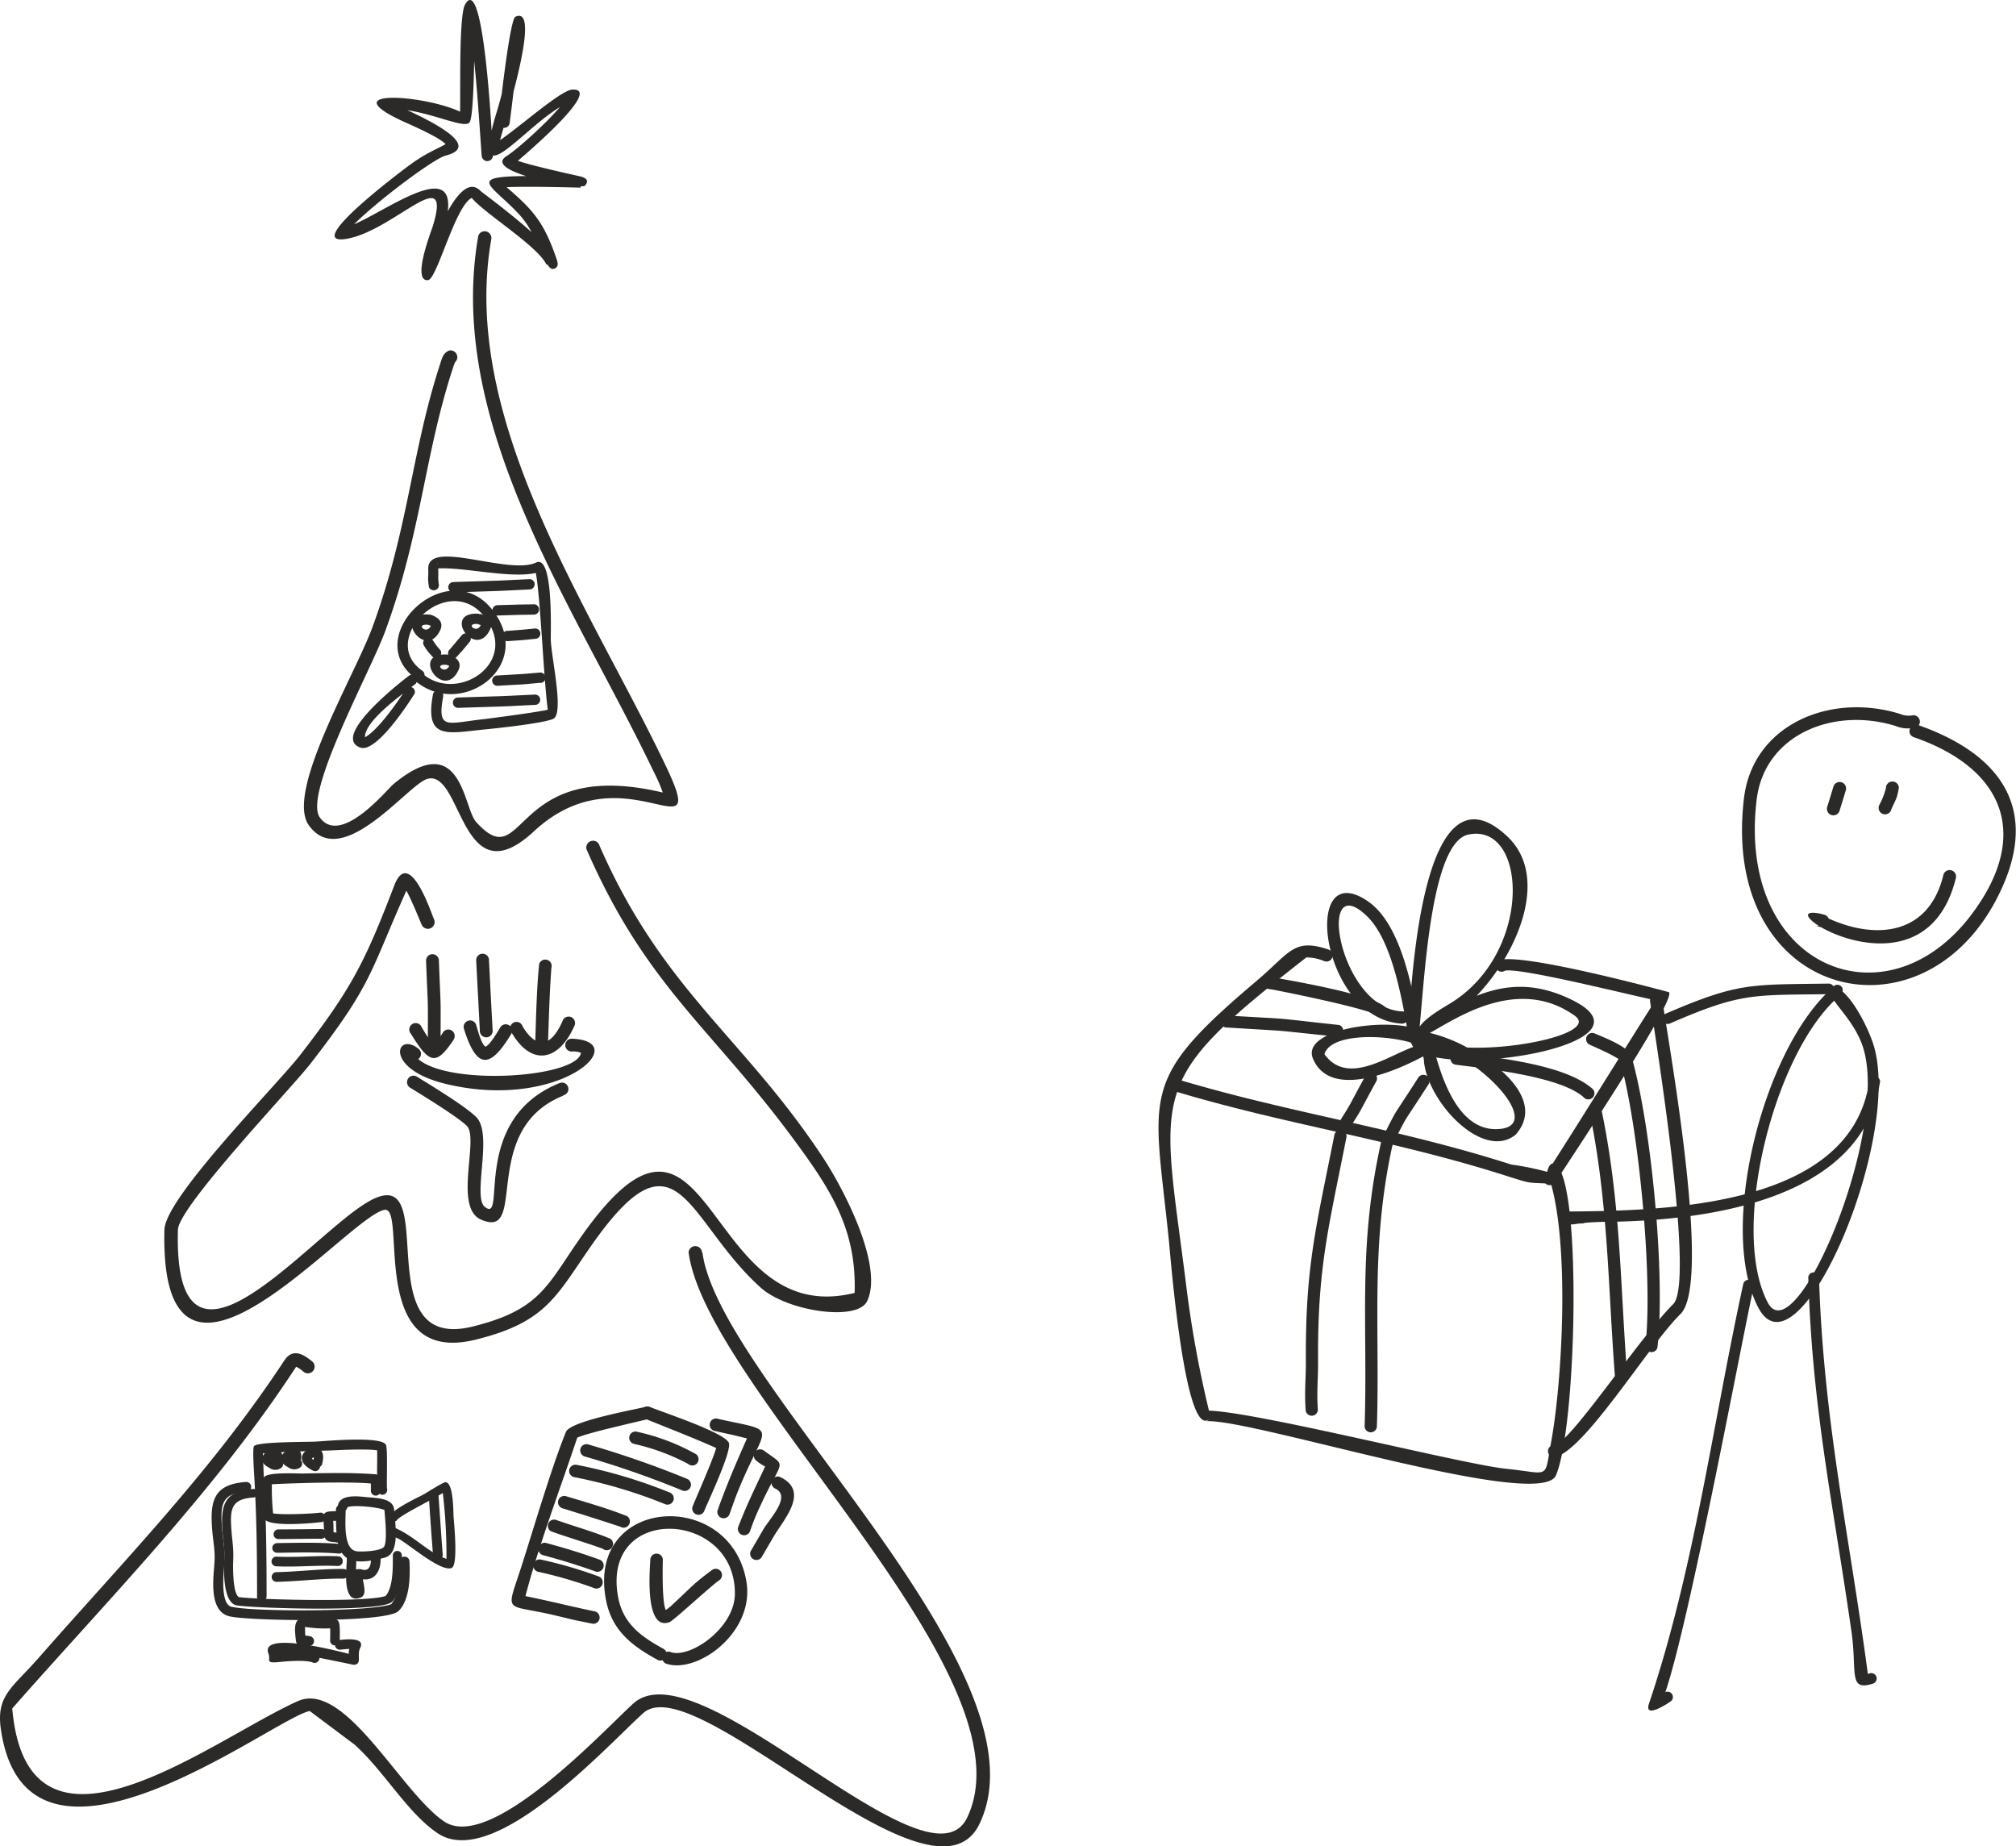 <svg xmlns="http://www.w3.org/2000/svg" viewBox="0 0 553.19 506.6"><defs><style>.cls-1{fill:#2b2a29;fill-rule:evenodd;}</style></defs><title>Asset 2</title><g id="Layer_2" data-name="Layer 2"><g id="Layer_1-2" data-name="Layer 1"><path class="cls-1" d="M364.71,260.59c-9.74-3.32-10.53.61-19.92,8.56-32.6,27.58-28.18,30.54-24.05,71.19.44,4.37,4.38,54.46,11,49.06a1.36,1.36,0,0,1-.79.56c11.86-.94,91.74,24.8,96,14.85,5.56-13,7.06-77,.52-84.68-2.36-2.77-3.15,1.83-3.15,3.23a1.69,1.69,0,0,0,1.33,1.65c5,18.08,3,54.07,0,70.56-1.95,10.61-.05,8.68-12.35,7.43-11.86-1.21-68.16-15.55-81.56-15.95a303,303,0,0,1-6.28-34.64c-6.87-54.37-11.11-55.19,33-89.72a13.09,13.09,0,0,1,4.88,1,1.68,1.68,0,1,0,1.32-3.1"/><path class="cls-1" d="M452.78,274.76c1.68,11.45,12.33,77.13,6.35,83.06-8.63,8.56-26.11,34.74-31.42,38.09a3.24,3.24,0,0,1-1.43.58,1.69,1.69,0,0,0,.15,3.37c8.18-1.35,25.78-30.58,34.7-39.33,8.59-8.42-3-72.56-5-86.19a1.68,1.68,0,1,0-3.34.42"/><path class="cls-1" d="M336.35,281.91c20.14,1.25,10.13.43,30,2.47a1.69,1.69,0,0,0,2.14-1,1.67,1.67,0,0,0-1-2.14c-20.68-2.23-10.54-1.4-30.41-2.58a1.68,1.68,0,0,0-.72,3.29"/><path class="cls-1" d="M366.15,311.44c-5,25.27-8,35.92-7.82,62.29,0,5.07-.42,7.83-.06,13.24a1.68,1.68,0,0,0,3.34-.42c-.34-5.15.11-8.14.07-13.1-.17-25.79,2.92-36.67,7.78-61.41a1.68,1.68,0,1,0-3.31-.6"/><path class="cls-1" d="M379.21,312.32c-6.75,29.47-3.85,49.95-4.75,78.89a1.68,1.68,0,1,0,3.36.2c.86-27.67-1.82-49.56,4.32-77.42a1.69,1.69,0,1,0-2.93-1.67"/><path class="cls-1" d="M444.49,290.79c5.16,18.19,9.07,59.37,7.06,78.08a1.68,1.68,0,1,0,3.25.88c2.24-19.9-1.66-61.08-7.25-80.37a1.68,1.68,0,0,0-3.06,1.41"/><path class="cls-1" d="M436.13,304.84c5.18,25,5.08,47.67,7,72.75a1.68,1.68,0,1,0,3.35-.32c-1.94-25.78-1.76-48-7.25-73.83a1.69,1.69,0,0,0-3.07,1.4"/><path class="cls-1" d="M348.66,271.42c3.78.69,25.09,5,28.95,7a1.68,1.68,0,0,0,2.87-1.54c-1.41-3.77-29.45-8.41-32-8.84a1.69,1.69,0,1,0,.21,3.37"/><path class="cls-1" d="M437.11,298.87c-7.66-7-27.78-8.82-37.21-10.07a1.68,1.68,0,0,0-.43,3.34c7.68,1,28.74,3.15,35.09,8.93a1.68,1.68,0,0,0,2.55-2.2"/><path class="cls-1" d="M369.6,310.69c4.91-7.79,2.1-3.11,8.16-14.21a1.68,1.68,0,0,0-3-1.47c-5.91,10.84-3.15,6.23-8,14a1.68,1.68,0,1,0,2.91,1.69"/><path class="cls-1" d="M382.29,313.62c4.84-9.24,1.79-3.8,9.62-16a1.68,1.68,0,1,0-2.66-2.06c-8.25,12.88-5,7.06-10.19,17.17a1.68,1.68,0,0,0,3.23.93"/><path class="cls-1" d="M385.81,280.45c.31,1.71.58,3.3.82,4.7a1.68,1.68,0,1,0,3.33-.49c-1.82-10.41-4.78-30.47-14.45-37.25-18.79-13.16-13.21,32.32,9.24,33.46a1.65,1.65,0,0,0,1.06-.42m-1.16-2.95c-17.25-.88-23.73-40-9.43-26,5.46,5.37,8.31,16.86,10.07,26.09A1.69,1.69,0,0,0,384.65,277.5Z"/><path class="cls-1" d="M436.16,286.62c1.66.75,6.74,2.95,8.37,4.25a1.68,1.68,0,0,0,3.17-.87c-.38-2.76-8.35-5.63-10.18-6.47a1.69,1.69,0,0,0-1.36,3.09"/><path class="cls-1" d="M321.93,299.29c31.34,9.46,60,13.28,91.68,23.42,6.31,2,5.52,1.77,10.45,2a1.63,1.63,0,0,0,1.36.45,6.2,6.2,0,0,0,1.55-.33c2.62-1.07,1.19-2.13-1.47-3l.12-.08h0l-.27,0a79.34,79.34,0,0,0-10.67-2.23c-31.75-10.16-60.37-14-91.71-23.42a1.68,1.68,0,1,0-1,3.2"/><path class="cls-1" d="M427.39,323.48c3.62-5.65,32.67-49.15,30.58-51.24,0,0-41.25-11.26-46.88-8.69a1.68,1.68,0,0,0,1.91,2.77l-.05,0c4.41-.76,31,5.9,41.29,8.14-9.91,15.65-19.6,31.41-29.59,47a1.68,1.68,0,0,0,2.74,2"/><path class="cls-1" d="M386.46,281.71c-10.4-2-29.26,1.5-26.17,8.79,5.58,13.16,29-.07,30.23-.64a4.72,4.72,0,0,1,.22,1.49h0c1.29,11.52,16.43,27.18,25.18,19.95h0c6.26-7.1.22-15-7.89-20.6,18.35-1.11,39.82-8,23.65-16.18-10.33-5.2-18.65-4.38-26.5-1.28,11.56-12.11,20-32.77,8.49-43.68-23.62-22.37-26.36,40.82-27.21,52.15m1.35,5.55c-7,2.45-18.06,10.73-24.38,2,1.49-5.47,15.24-5.65,23.8-3.19A3,3,0,0,0,387.81,287.26Zm14.25,3.59c10.39,6.56,18.72,17.82,9.77,18.88-10.58,1.24-15.38-11.5-17.72-19.59A46.38,46.38,0,0,0,402.06,290.85Zm-9.51-7.55c6.62-3.55,23.89-15.8,39.56-4.61,6.18,4.42-14.76,9.38-29.53,8.72a42.06,42.06,0,0,0-10.22-4Zm-3-1.63c1.4-13.93,3.16-50.52,13.36-52.68,16.31-3.45,17.83,32.69-5.2,46.46C396.14,276.4,391.15,279.26,389.57,281.67Z"/><path class="cls-1" d="M524.19,199.82a8.26,8.26,0,0,1-4-.62c-17.17-5.33-36.05,2.4-38.17,20.25-5.48,45.93,35.48,62.62,58.94,31.5,16.5-21.89,8.84-40.1-15.65-48.63a1.76,1.76,0,0,1-1.3-2.14,1.4,1.4,0,0,1,.13-.36m2.32-.84c22.86,8.08,34,23.52,21.39,47.71C526.57,287.44,472,273.62,478.55,219c2.4-20.09,23.56-29.13,42.92-23.09a5.76,5.76,0,0,0,3.44.34,1.77,1.77,0,0,1,1.9,1.64A1.75,1.75,0,0,1,526.51,199Z"/><path class="cls-1" d="M503.11,215.77c-1.16,3.82-.59,2-1.7,5.56a1.77,1.77,0,0,0,3.34,1.2c1.16-3.75.59-1.88,1.72-5.63a1.77,1.77,0,0,0-3.36-1.13"/><path class="cls-1" d="M517.54,216.07a19.63,19.63,0,0,1-1.85,4.78A1.77,1.77,0,1,0,519,222c1.21-2.73,1.51-2.71,2.05-5.88a1.78,1.78,0,0,0-3.55-.07"/><path class="cls-1" d="M536.72,240.81c-5.93,24.28-28.2,18.72-37,13.61l-1.29-.32a1.51,1.51,0,0,0,.64-.08c-3.52-2.2-4.33-4.17,0-3.41.46.08.93.22,1.38.34a1.77,1.77,0,0,1,1.32,1.07c13.29,6,27.52,4.33,31.46-11.83a1.77,1.77,0,1,1,3.49.62"/><path class="cls-1" d="M502.17,272c0-.73.43-1.3,1.53-1.72a1.48,1.48,0,0,1,1.88.91,1.51,1.51,0,0,1,0,.84c3.61,3.15,7.16,10.43,8.45,14.46,8.29,25.89-20.65,93.13-31.56,72.28-11.06-21.12.93-69.06,19.06-86.53a1.45,1.45,0,0,1,.61-.24m1.06,2.67c-16.83,16.34-28.41,63-18.15,82.68,7.56,14.49,33.57-46.85,26.16-70-1.8-5.64-5.89-9.85-7.91-12.78Z"/><path class="cls-1" d="M515.86,296.89c-4.82,32.65-48,38-74.47,38.35-3.08,0-5.15.16-6.6.29a1.47,1.47,0,0,1-.63.16l-.59,0c-2.59.3-2.37.51-4.39-.32h0l-1-.43c-.58-1.39-.58-.69,0-2.09a4.88,4.88,0,0,1,1-.31v-.12c26.38-.2,78.58-.72,83.73-35.64a1.48,1.48,0,0,1,3,.15"/><path class="cls-1" d="M501.68,272.78c-20.87.27-24-.4-43.35,8a1.47,1.47,0,1,1-1.41-2.59c20.08-8.64,23.18-8,44.76-8.31a1.48,1.48,0,1,1,0,2.95"/><path class="cls-1" d="M481.22,353c-3.49,15.91-17.49,91.35-24.24,111.27a1.48,1.48,0,0,1,1.36,2.62c-.11.08-7.4,5.11-5.85.52C465,430.24,470,390.54,478.36,352.26a1.47,1.47,0,0,1,2.86.72"/><path class="cls-1" d="M499.14,350.47c1.15,38.81,8.36,71,13.4,108.82l.41-.13a1.48,1.48,0,1,1,.88,2.82c-6.73,2.11-4.22-3.3-5.76-14.11-5-35.05-10.81-61.14-11.88-97.4a1.48,1.48,0,0,1,2.95,0"/><path class="cls-1" d="M192.76,343.73c4.73,35.32,96.17,114.92,76,156.72C255.9,527.2,190.94,457.24,176.56,470c-9.4,8.36-40.94,43.43-56.47,33-8.37-5.65-14.55-16.9-22.82-24.34L85,469.47c-9.58,1.67-77.78,54.94-84.8,4.73C-1,465.13,3.4,463.08,10.64,454.84,34.54,427.61,58,403.69,78,373.32c2.29-3.48,5.13-1.85,7.66.22a1.85,1.85,0,0,1-2.36,2.85,8.86,8.86,0,0,0-2-1.37,1.65,1.65,0,0,0-.26.32c-22.15,33.85-51,63.11-77.68,93.42,4.24,48.63,55.16,8.35,78.34-2,13-5.81,28.28,25,40.16,33,12.84,8.71,44.43-25.66,52-32.42,18-16,80.94,53.41,91.52,31.38,18.72-39-71.58-117.88-76.43-155.14a1.85,1.85,0,0,1,3.69.11"/><path class="cls-1" d="M178.27,389.24c-3.21.86-16.75,3.79-19.87,5.22-4.39,13.2-10.86,30.33-14.21,43.48,6.39,1.28,12.52,2.84,18.93,4.17a1.72,1.72,0,1,1-.6,3.39c-7.37-1.52-2.79-.52-10.46-2.33-14-3.3-13.27.07-8.76-14.05,3.25-10.18,8.19-26.95,12-36.24,1.21-3,19-6.13,21.76-6.86a1.72,1.72,0,0,1,1.21,3.22"/><path class="cls-1" d="M178.37,386.06c3.79,1.54,21.19,7.26,21.68,10s-5.72,15.83-6.73,18.33a1.72,1.72,0,1,1-3.26-1.09c.84-2.11,5.59-12.79,6.46-16-6.56-2.92-12.91-5.35-19.57-8.06a1.72,1.72,0,1,1,1.42-3.13"/><path class="cls-1" d="M196.92,389.28c17.92,4,13,.53,4.8,21.85l-1.52,4.25a1.72,1.72,0,0,1-3.31-.93c2.45-6.92,5.15-13.17,8.08-19.78-4.53-1.11-2.27-.57-9-2.08a1.72,1.72,0,0,1,1-3.31"/><path class="cls-1" d="M209.69,398.06c6.44,4.76,5.07,1.8-1,15a61.79,61.79,0,0,0-2.86,7,1.72,1.72,0,1,1-3.27-1.09c2.34-6.09,4.71-10.84,7.39-16.6a11.8,11.8,0,0,1-2.52-1.69,1.72,1.72,0,0,1,2.28-2.58"/><path class="cls-1" d="M214.09,405.27c8,3.84,1.32,11.23-1.68,16.12L209.14,427a1.72,1.72,0,0,1-3.15-1.4l3.56-6.12c1.84-3,7.59-8.93,3.19-11.05a1.72,1.72,0,0,1,1.35-3.17"/><path class="cls-1" d="M181.84,455.52a1.72,1.72,0,0,1-1.35-.07c-7-3.8-12.55-8-14.19-16.37-5.59-28.59,34.12-30.92,38.51-5.16,2.38,14-13.58,25.56-22.12,22.52a1.66,1.66,0,0,1-.85-.92m2.36-2.17c5.36,1.6,17.32-6.68,17.45-15.94.31-23.19-37-25-32,1,1.4,7.16,6.38,10.7,12.32,13.94a1.7,1.7,0,0,1,.85.92A1.76,1.76,0,0,1,184.2,453.35Z"/><path class="cls-1" d="M197.27,433.63c-2.73,2-12.42,11-13.54,11.44-7.17,2.7-5.28-15.82-5.29-17.11a1.72,1.72,0,0,1,3.44.08c0,.37-.34,11.3.8,13.72a11.57,11.57,0,0,0,2-1.64c4.69-4.28,5.23-5.33,10.82-9.43a1.72,1.72,0,1,1,1.79,2.94"/><path class="cls-1" d="M188.82,401.66a59.14,59.14,0,0,0-14.77-5.47,1.72,1.72,0,0,1,.5-3.4A58.58,58.58,0,0,1,191,399a1.72,1.72,0,1,1-2.13,2.7"/><path class="cls-1" d="M187.17,408.93a260.09,260.09,0,0,0-26.69-9.3,1.72,1.72,0,0,1,.82-3.34,263.72,263.72,0,0,1,27.29,9.5,1.72,1.72,0,0,1-1.42,3.14"/><path class="cls-1" d="M182.45,412.69a134,134,0,0,0-24.85-7.39,1.72,1.72,0,1,1,.6-3.39,137.25,137.25,0,0,1,25.67,7.64,1.72,1.72,0,0,1-1.42,3.14"/><path class="cls-1" d="M170.05,418.84c-5.27-1.73-10.38-3.36-15.71-5a1.72,1.72,0,0,1,1-3.31c5.6,1.69,11.26,3.3,16.7,5.45a1.72,1.72,0,1,1-1.95,2.83"/><path class="cls-1" d="M165.56,425c-4.65-1.71-9.52-3.1-14.31-4.82A1.72,1.72,0,0,1,152.5,417c4.89,1.75,10.42,3.26,15,5.21a1.72,1.72,0,0,1-2,2.82"/><path class="cls-1" d="M163.22,431.11c-4.77-1.71-9.37-3.11-14.26-4.42a1.73,1.73,0,0,1,.74-3.37c5.16,1.38,9.92,2.83,14.94,4.65a1.72,1.72,0,0,1-1.42,3.14"/><path class="cls-1" d="M163.07,435.75a118.11,118.11,0,0,0-15.22-4.45,1.72,1.72,0,0,1,.43-3.42,120.66,120.66,0,0,1,16,4.66,1.72,1.72,0,1,1-1.24,3.21"/><path class="cls-1" d="M134.8,65.7c-8.72,49.74,27.37,101.3,47.92,144.49,12.36,26-11.45-5.09-36.21,17.91-20.18,18.74-19.61-17.24-29.31-14.37-5.29,1.56-23.31,25.46-32.45,12.72-6.55-9.12,12.51-40.91,17.45-54.37,9.91-27,10.66-47.83,18.47-71.89.54-1.67.87-3.35,2.56-4a1.85,1.85,0,0,1,2.21,1.4,1.83,1.83,0,0,1-.55,1.76c-.26.54-.62,1.66-.71,1.93-7.8,24.08-8.55,44.87-18.51,72-4,10.86-22.51,44.54-17.92,51,5.73,8,18.41-7.62,20.13-9.06,18.82-15.67,19.21,6.36,22.75,10.29,13.86,15.38,9.16-18,51.23-8.06a42.65,42.65,0,0,0-2.47-5.67C158.05,167,122.13,116.53,131.25,64.66a1.85,1.85,0,0,1,3.55,1"/><path class="cls-1" d="M164.53,232.09c17.38,39.72,39.51,52.46,61.33,85.57,5.37,8.14,16.69,29.47,12.1,39.31-2.67,5.73-22,2.81-29.2-3.65-20.65-18.57-22.69-45.73-46.63-11.37-9.59,13.76-12.31,20.88-31.66,25.63-30.09,7.39-18.56-36.87-25-35.62-10.29,2-61.75,64.93-60.36,5.46.21-8.86,31.06-39.9,37.3-48,14-18.1,17.66-25.28,25.77-46.44,4.08-10.64,10,7.06,10.85,9.12a1.85,1.85,0,1,1-3.33,1.6c-.5-1.16-2.79-6.82-4.19-9.32-10.25,22.91-9.2,25.36-26.19,47.32C80.4,298.11,49,331.05,48.82,337.42c-1.26,47.23,33.45,4.79,50.54-6.64,23.81-15.92-.35,40.75,30.3,33.2,18.45-4.55,20.36-11.12,29.43-24.12,36.63-52.57,33.2,25.45,75.42,14.88.57-17.66-6.7-28.61-17.22-42.8-22.52-30.38-40-41.51-56.32-78.85a1.85,1.85,0,1,1,3.56-1"/><path class="cls-1" d="M140.71,45.31l-.46.37a1.3,1.3,0,0,0,.46-.37m12.21,26.58a1.34,1.34,0,0,1-1.1,1.89c-.54.13-1.06-.35-1.62-1.23l-.26.07c-2.24-5-17-14.07-20.5-18.32-4.61,2.32-9.5,22.35-12,22.57-4.54.4.91-13.47,1.38-15,5.42-18.07-11.17,1.93-24.17,3.73C83,67.17,111.22,46.17,111.8,45.73c5-3.8,8.58-5,10.47-6.2-1.92-2-9.67-5.31-11.74-6.26-19.43-9,5.82-7.28,15.72-2.62.11-6.91-.3-26.39,1.35-29.38,4.2-7.61,6.48,21,7.3,34.57.32-1.36.74-3,1.3-4.8s1-3.43,1.46-5.15c1-8.36,2.68-20.79,3.76-21.29,4.7-2.18,2.29,9.87-.5,20.52-.36,3-.71,5.92-1.07,8.63a1.53,1.53,0,0,1-1.68,1.32c-.39,1.37-.72,2.52-.95,3.38,5.72-3.9,16.69-13.71,19.82-13.87,7.83-.4-9.15,14.61-14.94,19.55,4.25,1.46,14.88,3.75,17.1,4.27h0c1.71.41,2.51,1.18,1.29,2.56-.1.12-.52.17-1.18.16l0,.37c-.2,0-14.58-.43-20.3-.12C146.8,58,149.54,61.53,153,71.88ZM132.18,42.83c-.45-5.9-1.08-16.77-2.07-26.11-.13,7.56-.46,15.64-1.23,16.81-1.23,1.85-8.78-2-17.11-3.3,7.77,3.58,20.13,10,10.54,12.46-3.42.86-19.27,12.89-25.15,18.86,9.12-3.92,27.5-17.69,25.7-3.58,2.83-5.1,6.09-8.59,9-5.58.32.34,8,5.91,14,11.31a23.42,23.42,0,0,0-3.18-4.63c-7.53-8.25-15.1-10.66,1.71-10.76-5-1.55-8.43-3.54-5.4-5.47S149.7,34,153.65,29.38c-7.25,4.36-15.51,13.86-18.38,13.27a1.55,1.55,0,0,1-3.09.18Z"/><path class="cls-1" d="M113.74,185.92c-14.84-11.53,9.26-34.28,21.49-18.44,11.71,15.18-8.53,29.9-21.13,19.46a1.41,1.41,0,0,1-.36-1m2.75-.65c9.67,7.38,26.12-3.72,16.52-16-10.07-12.9-29.37,6.13-17.2,14.7A1.4,1.4,0,0,1,116.49,185.27Z"/><path class="cls-1" d="M118.83,175.74a15,15,0,0,0,2,2.62,1.42,1.42,0,0,1-2.36,1.58,13.32,13.32,0,0,1-2.28-3.08,1.42,1.42,0,0,1,2.6-1.12"/><path class="cls-1" d="M123.48,178.12c1.94-2.28.84-1,3.27-3.88a1.41,1.41,0,0,1,2.06,1.94c-2.44,2.94-1.21,1.52-3.7,4.26a1.42,1.42,0,0,1-1.63-2.32"/><path class="cls-1" d="M131.44,168.5l.29,0h.1l.18,0c1.9.64,3.52,2,2.49,4.18-4.08,8.65-13.45-5-3.06-4.28m-.24,2.81c-3.78-.33-.43,2.88.72.3A2.29,2.29,0,0,0,131.2,171.31Z"/><path class="cls-1" d="M117.74,168.66a1.43,1.43,0,0,1,.29,0h.1a.64.64,0,0,1,.18.06c1.9.63,3.52,2,2.49,4.17-4.08,8.65-13.45-5-3.06-4.28m-.24,2.81c-3.79-.33-.42,2.88.71.31A1.92,1.92,0,0,0,117.5,171.47Z"/><path class="cls-1" d="M122.75,179.64a.88.88,0,0,1,.28,0h.1a.6.6,0,0,1,.19.06c1.9.63,3.51,2,2.48,4.17-4.07,8.65-13.45-5-3-4.27m-.25,2.81c-3.77-.34-.44,2.87.72.29A2.27,2.27,0,0,0,122.5,182.45Z"/><path class="cls-1" d="M110.58,190.29c-4.35,3.37-10.54,8.54-10.43,12,3.28-1.75,8.21-8.62,10.43-12m3.6-2.78c-.32.27-.78.62-1.33,1h0a1.41,1.41,0,0,1,.93,1.78c-1.5,2.43-10.53,16.41-14.9,14.83-8.61-3.11,13-19.47,13.27-19.67a1.42,1.42,0,0,1,2,2Z"/><path class="cls-1" d="M120.13,154.92a2.07,2.07,0,0,0-.07-.49c0,.17,0,.33.07.49m28.1,2a1.77,1.77,0,0,0,.56-.22ZM121.6,191.18c-1.72,9.29,1.27,7.21,10.9,6.17.12,0,14-1.77,17.81-2.61-1.12-8.26-2-30.78-3.28-37.53-7,1.58-19.91-1.65-26.79-1.25.11,1.55-.11,2.38.14,4.18a1.42,1.42,0,0,1-2.68.93c-.43-2.72-.1-2.6-.19-4.9-.33-8.48,22,1.76,29.63-1.83,4.82-2.25,3.92,19.52,4,21.41.31,5.6,3.69,20.22.62,21.51-3.35,1.41-18.76,2.88-19.11,2.92-9.92,1-16.16,2.91-13.85-9.61a1.42,1.42,0,1,1,2.77.61Z"/><path class="cls-1" d="M146.5,168.64c-5.37.09-2.11,0-9.8.24a1.42,1.42,0,1,1-.12-2.83c7.71-.22,4.48-.16,9.68-.23a1.42,1.42,0,1,1,.24,2.82"/><path class="cls-1" d="M146.85,175.28c-4.76.48-2.24.25-7.56.64a1.42,1.42,0,1,1,.1-2.83c5-.39,2.52-.17,7.46-.65a1.42,1.42,0,0,1,0,2.84"/><path class="cls-1" d="M148.09,187.36c-6.46.59-2.63.28-11.5.8a1.42,1.42,0,1,1,0-2.83c8.77-.52,4.89-.23,11.63-.8a1.42,1.42,0,1,1-.09,2.83"/><path class="cls-1" d="M146.59,193.41c-11.88.59-4.92.29-20.9.81a1.42,1.42,0,0,1,0-2.84c15.93-.52,9-.22,21-.8a1.42,1.42,0,1,1,0,2.83"/><path class="cls-1" d="M145.32,161.73c-11.87.58-4.91.28-20.89.81a1.42,1.42,0,0,1,0-2.84c15.93-.52,8.94-.22,21-.8a1.42,1.42,0,0,1-.05,2.83"/><path class="cls-1" d="M154.57,300.62c-23.38,9.38-9.37,39.83-22.6,34-7.58-3.34-.41-22.29-3.89-25.72-2.82-2.77-14.34-9.7-15.56-10.48a1.76,1.76,0,1,1,1.9-3c2.52,1.61,13,7.84,16.26,11.08,4.71,4.69-1.17,21.93,2.4,24.68,6.12,4.73-4.26-24,20.44-34a1.76,1.76,0,1,1,1,3.35"/><path class="cls-1" d="M92.71,413.15c.47-3.16,5.32-2.64,7.54-2.4,2.57.28,7.73.14,7.9,3.52.16,3.2,1.88,11.93-2.57,13.11-13.3,3.53-13.37-2.2-13.4-13.17a1.33,1.33,0,0,1,.53-1.06m2.13,1.25c0,3-.72,10.49,2.86,11.21,1.16.24,7,.05,7.73-1.29.89-1.76.22-7.7.07-10-1.28-.72-8.55-1.53-10.17-.76A1.37,1.37,0,0,1,94.84,414.4Z"/><path class="cls-1" d="M93.06,417.28c-.18,0-1,0-1.64,0,.11.94.08,2.31.09,3.13a12.29,12.29,0,0,1,2.33.46,1.33,1.33,0,1,1-1,2.45c-1.68-.52-3.91.33-3.93-2.77,0-5.4-1.48-6,4.2-5.9a1.33,1.33,0,1,1,0,2.66"/><path class="cls-1" d="M97.8,427.34c0,.37-.07,1.74-.11,3.29a3.3,3.3,0,0,1,1.86.06c1.94.49,2.32-1.71,2.25-3.19a1.33,1.33,0,1,1,2.63-.39c.21,3.76-1.41,6.6-4.86,6.22.29,1.84,1.1,4.32-.61,5-5.36,2.16-3.77-8.74-3.78-10.53a1.33,1.33,0,0,1,2.62-.47"/><path class="cls-1" d="M122.83,408.82l.08-.06-.08.06m-15.92,7.48c.24-2,7.8-5.42,9.34-6.27.66-.36,5.38-3.38,6-3.35,2.2.13,2.11,7.87,2.21,9.43.12,1.73,1.3,13.25-.49,14.08-2.86,1.32-11.77-6.5-14.62-8l-1.45-.65a1.17,1.17,0,0,1,.7-2.23c5.24,2.32,9.23,6.9,13.91,8.4a145.71,145.71,0,0,0-1-18.06c-3.87,2.35-10.51,5.53-12.41,7.21a1.17,1.17,0,0,1-2.21-.55Z"/><path class="cls-1" d="M120.3,410c.41,5.5.74,11,1.18,16.5a1.33,1.33,0,0,1-2.65.23c-.45-5.56-.84-11.17-1.19-16.73a1.33,1.33,0,1,1,2.66,0"/><path class="cls-1" d="M70.54,438.05c0-11.12-.11-21.64-.76-32.76-.06-1.15-.54-7.87-.09-8.48.93-1.27,14.15-1.12,17-1.27,2.44-.13,18.47-1.64,19.25,1,.45,1.53.13,9.32.24,11.8a1.33,1.33,0,0,1-2.51.9c-.35-4-.12-7.36-.18-11.29-2.38-.44-9.12-.14-11.19-.05-6.42.27-13.82.37-20.18.88.13,2.12.15,4.14.27,6.29.65,11.19.76,21.77.76,32.95a1.33,1.33,0,1,1-2.66,0"/><path class="cls-1" d="M77.34,400.79a.83.83,0,0,1,.16.21,1.33,1.33,0,0,1-.43,1.83,2.74,2.74,0,0,1-3.17-.09c-6.47-3.36,4.89-8.49,3.44-1.95"/><path class="cls-1" d="M82.55,400.65a1.84,1.84,0,0,1,.17.22,1.33,1.33,0,0,1-.44,1.83,2.77,2.77,0,0,1-3.17-.09c-6.46-3.36,4.89-8.49,3.44-2"/><path class="cls-1" d="M87.81,402.46a1.19,1.19,0,0,1-.09.36,1.33,1.33,0,0,1-1.73.74c-9.24-4.53,4.9-10.7,2.37-1.77a1.31,1.31,0,0,1-.55.67M86,400.56a2,2,0,0,0,.13-.67,1,1,0,0,0-.55.29A1.44,1.44,0,0,0,86,400.56Z"/><path class="cls-1" d="M75,415.93c0,.15,0,.29,0,.42a1.94,1.94,0,0,0,0-.42m28.14-11.42ZM88.26,417.62c-2.13.27-15.06,1.55-15.79-1.08-.25-.88-1-9.82,0-11.24s8.41-1,10.58-1c6.53-.13,13.65-.3,20.12.22,1.81.49,1.27,2.78,1.25,4.35a1.33,1.33,0,1,1-2.65.17c0-.54,0-1.34,0-2-5.75-.56-21.11-.12-27.17.21a68.06,68.06,0,0,0,.34,8c2.81.43,10.38.1,12.72-.19a1.33,1.33,0,0,1,.54,2.61Z"/><path class="cls-1" d="M76.42,419.63c3.93,0,7.84-.06,11.77-.1a1.33,1.33,0,0,1,0,2.66c-3.93,0-7.85.09-11.79.1a1.33,1.33,0,0,1,0-2.66"/><path class="cls-1" d="M76,423.39c5.33-.08,12-.24,17.25.24a1.33,1.33,0,1,1-.47,2.62c-5.07-.43-11.53-.28-16.7-.2a1.32,1.32,0,0,1-1.37-1.29A1.34,1.34,0,0,1,76,423.39"/><path class="cls-1" d="M76,427.11c5.84.26,11-.36,16.81-.1a1.33,1.33,0,1,1-.18,2.66c-5.78-.26-10.94.36-16.81.09a1.33,1.33,0,1,1,.18-2.65"/><path class="cls-1" d="M75.88,431.36c6.2-.13,12.25-.94,18.41-.88a1.33,1.33,0,0,1,1.28,1.38,1.35,1.35,0,0,1-1.39,1.28c-6.09-.06-12.15.75-18.3.88a1.33,1.33,0,0,1,0-2.66"/><path class="cls-1" d="M67.53,409.28c-6.92.46-7.1,3.78-6.58,10.27.33,4.06.86,5.52.59,9.78-.12,1.89-1.22,10.82,2,11.54,6.18,1.4,38.14,1.39,43.81-.71h0c2.49-3.24,2.45-7.67,2.26-11.52a1.33,1.33,0,0,1,1.16-1.52,1.39,1.39,0,0,1,1.58,1.11c.21,3.94.23,10.82-3.08,13.86-3.55,3.25-40.93,2.7-46.35,1.38-5.72-1.4-4.33-10.62-4.08-14.6.23-3.67-.33-5.51-.61-9.08-.66-8.12.45-12.57,9.36-13.18A1.36,1.36,0,0,1,68.93,408a1.37,1.37,0,0,1-1.4,1.32"/><path class="cls-1" d="M69.51,410.89c-6.19.4-6.42,3.3-6,9,.27,3.64.64,4.72.47,8.55-.06,1.42-.14,8.84,1.58,9.78,6,.73,35.2,1.45,40.23-.31h0c2.2-2.43,2-8.39,2-11.29a1.23,1.23,0,0,1,1.34-1.07,1.19,1.19,0,0,1,1.13,1.26c-.08,3.06.06,10.39-2.8,12.78-3.29,2.76-37.21,1.69-42.4.91C61,439.89,61.44,430.3,61.54,428c.15-3.35-.26-4.72-.5-7.95-.52-7.13.54-11,8.49-11.52a1.19,1.19,0,0,1,1.23,1.17,1.21,1.21,0,0,1-1.25,1.16"/><path class="cls-1" d="M90.59,450.12c0-.57.06-2.28,0-3.34a33.8,33.8,0,0,1-6.89-.4c0,.45,0,1.51.07,2.38a6.61,6.61,0,0,1,1.5.25,1.33,1.33,0,1,1-1,2.46c-1.22-.22-2.84.55-3.07-1.35-.55-4.45-.54-6.9,4.31-6.27,7.75,1,7.83-1.74,7.72,6.27a1.33,1.33,0,0,1-2.66,0"/><path class="cls-1" d="M96.53,450.82l0-.1a1,1,0,0,0,0,.1M93.07,450c1.15-.13,7.34-1,5.76,2.16-1,2,.67,4.48-1.77,4.63,0,0-5.13-1.07-9.41-1.92a1.36,1.36,0,0,1-.16.7,1.34,1.34,0,0,1-1.81.53c-1.91-.68-6.86-.31-8.71-.11-4.46.47-2.59-.43-3.31-2.28-2.29-5.92,16.61-1.35,22.06.07a3.3,3.3,0,0,1,.14-1.34c-.82,0-1.72.12-2.29.17a1.33,1.33,0,1,1-.5-2.61Z"/><path class="cls-1" d="M156.93,285c17.09.66-3.28,19.89-34.44,12.44-17.6-4.2-13.66-14.74-7.54-9.58a1.75,1.75,0,0,1,.1,2.48,2.09,2.09,0,0,1-.28.24c8.59,7.46,43.47,5.13,44.65-1.69a5.21,5.21,0,0,0-2.37-.38,1.76,1.76,0,1,1-.12-3.51"/><path class="cls-1" d="M151.3,265.57c-.5,6.78-.67,13.28-.91,20.11a1.76,1.76,0,1,1-3.51,0c.25-7.28.36-14,1.06-21.16a1.76,1.76,0,0,1,3.36,1.05"/><path class="cls-1" d="M157.65,281.39c-4.4,10.07-12.11,11.29-17.55,1.43a1.76,1.76,0,1,1,3.32-1.15c4.4,7.17,8.28,4.58,10.94-1.52a1.76,1.76,0,1,1,3.29,1.24"/><path class="cls-1" d="M134.18,263.57c.65,12.77.32,6.38,1,19.16a1.76,1.76,0,1,1-3.51,0c-.66-12.61-.33-6.22-1-19.16a1.76,1.76,0,1,1,3.51,0"/><path class="cls-1" d="M140.34,283.61c-5.6,9.23-9.41,10.41-13.06-1.42a1.76,1.76,0,0,1,3.41-.88c.23.76,1.35,5.2,2.52,5.86,1.24-.35,3.6-4.52,4.08-5.31a1.76,1.76,0,0,1,3.05,1.75"/><path class="cls-1" d="M120.43,263.57c.62,15.95.47,8,.47,23.79a1.76,1.76,0,1,1-3.49-.42c0-15.24.12-7.45-.5-23.37a1.76,1.76,0,0,1,3.52,0"/><path class="cls-1" d="M124.52,285.23c-4.84,7.14-6.56,6.88-11.8-1.63a1.76,1.76,0,1,1,3-1.74c.36.58,2.34,4.1,3.44,4.77a33.58,33.58,0,0,0,2.45-3.45,1.76,1.76,0,0,1,2.86,2.05"/></g></g></svg>